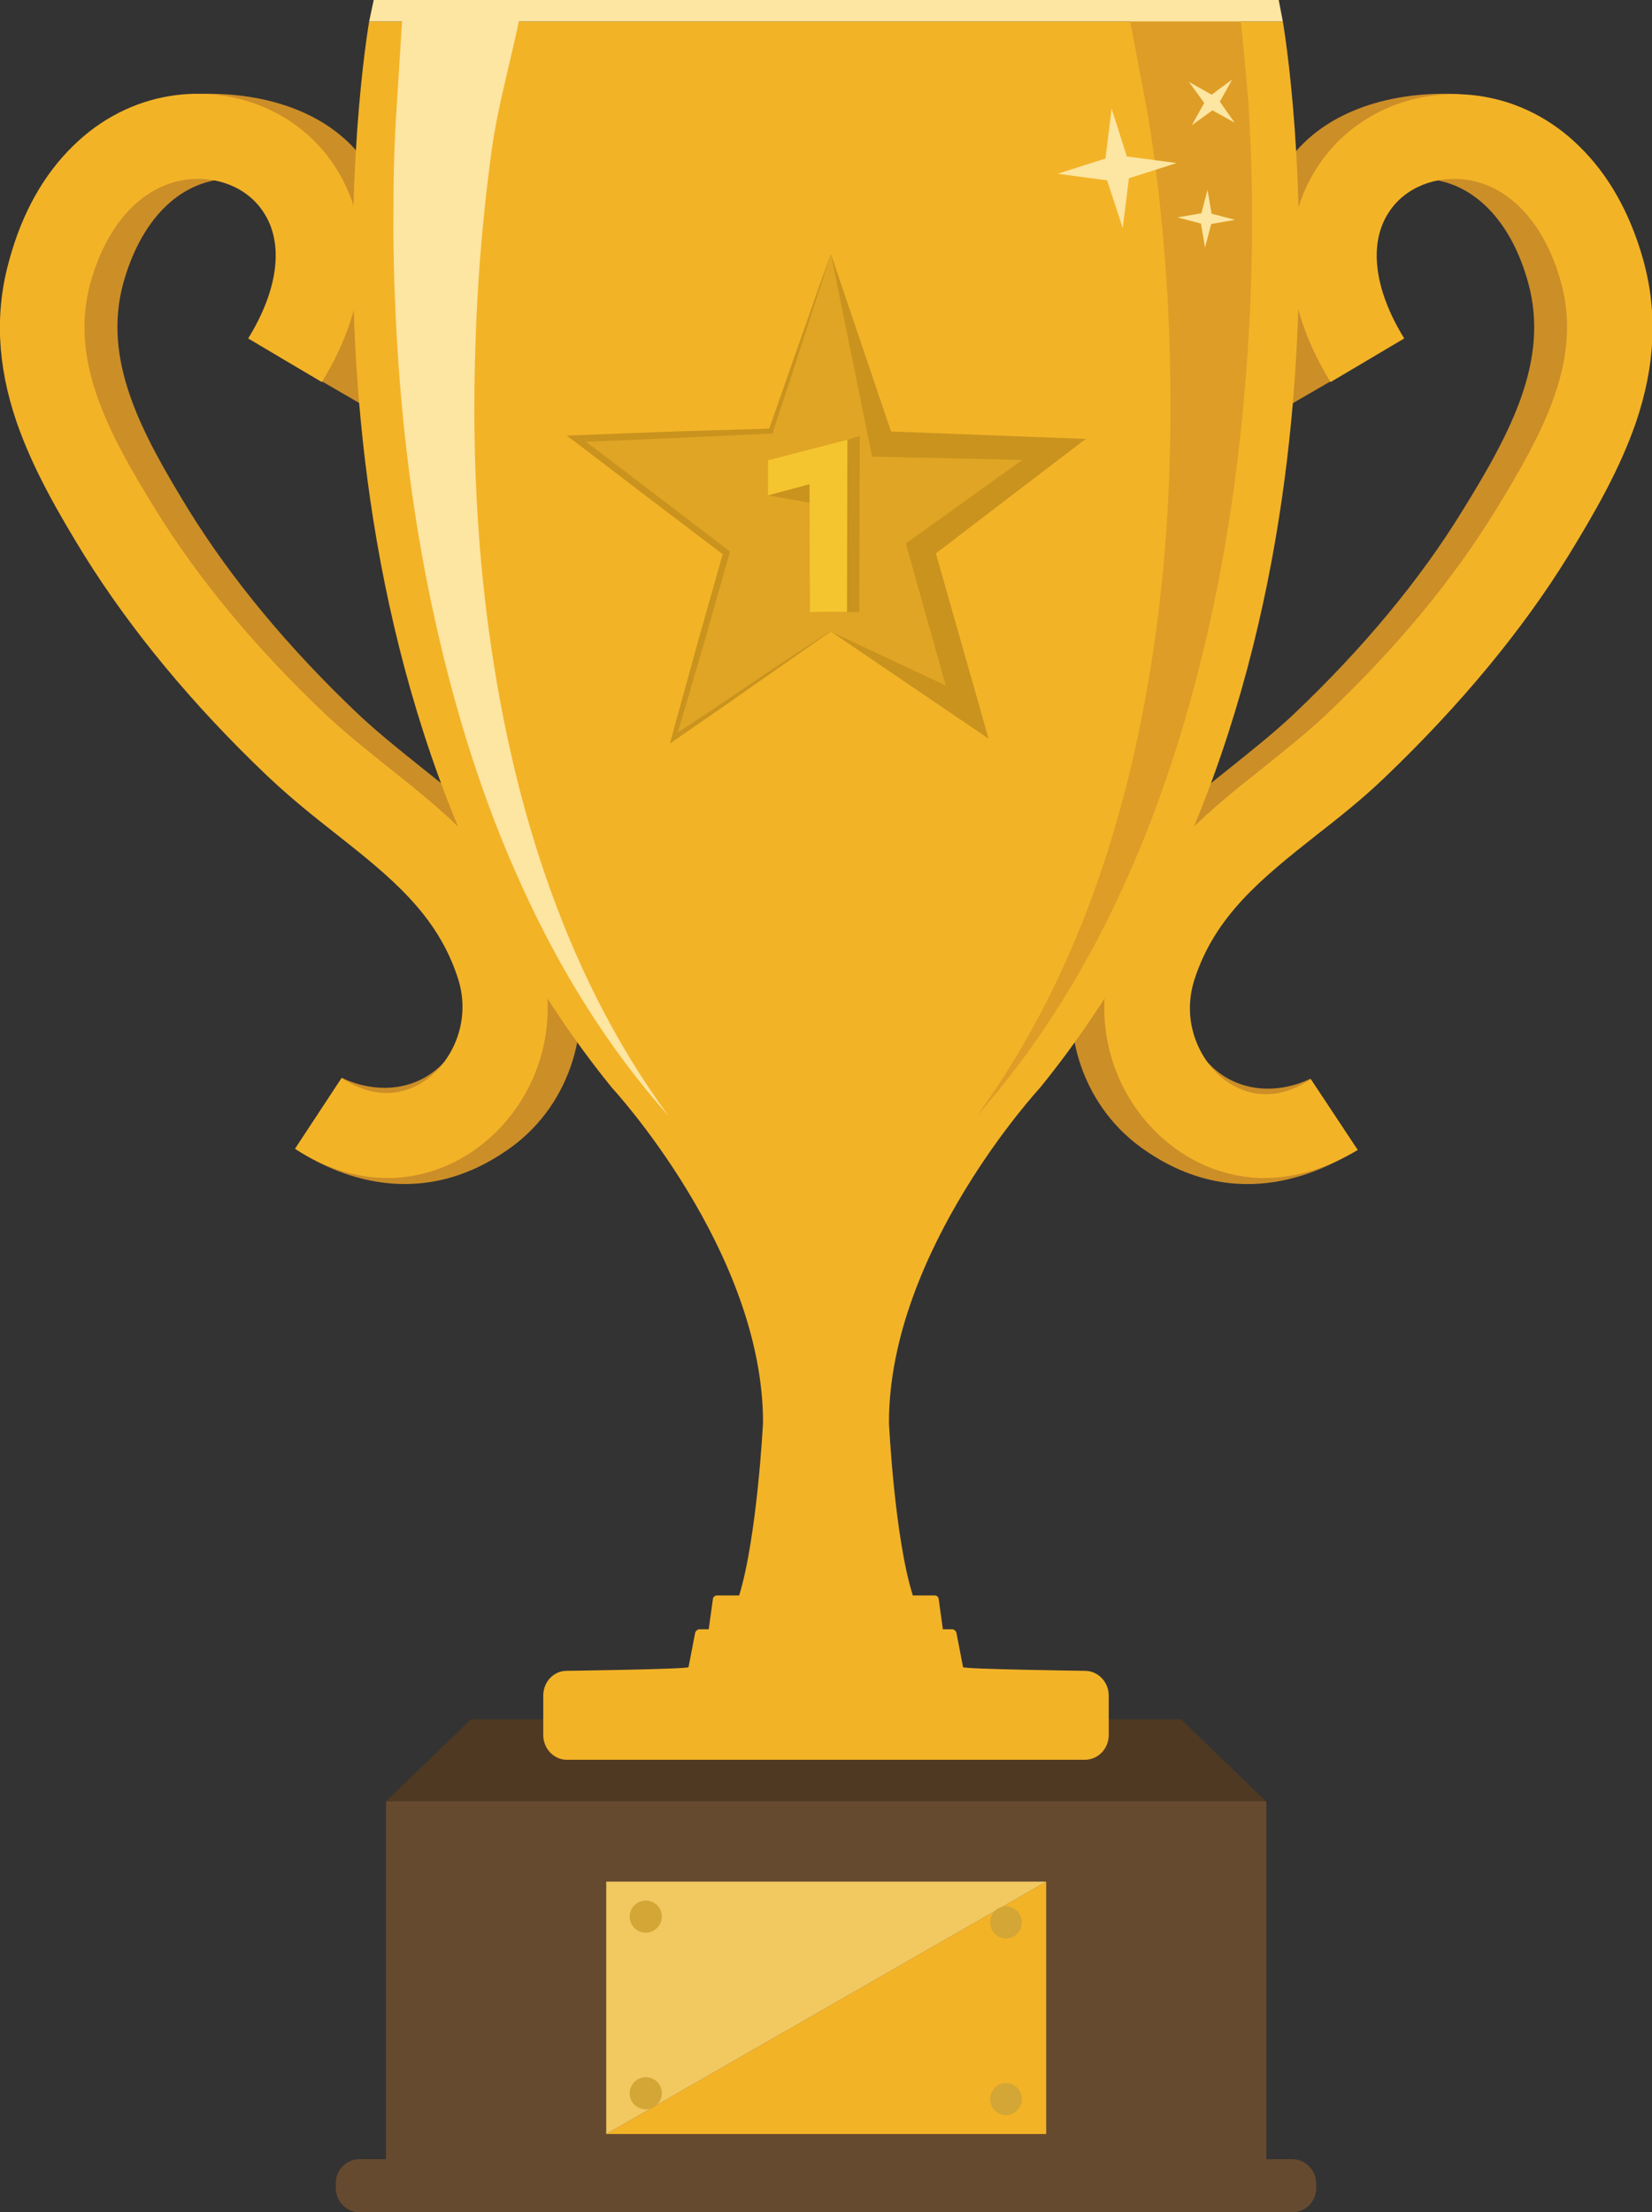 <?xml version="1.0" encoding="utf-8"?>
<!-- Generator: Adobe Illustrator 27.6.1, SVG Export Plug-In . SVG Version: 6.00 Build 0)  -->
<svg version="1.1" id="Ñëîé_1" xmlns="http://www.w3.org/2000/svg" xmlns:xlink="http://www.w3.org/1999/xlink" x="0px" y="0px"
	 viewBox="0 0 401.4 537.3" style="enable-background:new 0 0 401.4 537.3;" xml:space="preserve">
<rect x="0" y="0" width="401.4" height="537.3" fill="#333333" stroke="none"/>
<style type="text/css">
	.st0{fill:#FFFFFF;}
	.st1{fill:#E4E6E4;}
	.st2{fill:#CC8E27;}
	.st3{fill:#F3B327;}
	.st4{fill:#4F3922;}
	.st5{fill:#664A2F;}
	.st6{fill:#F2C860;}
	.st7{fill:#D3A636;}
	.st8{fill:#FDE5A2;}
	.st9{fill:#DE9D26;}
	.st10{fill:#C9931E;}
	.st11{fill:#E0A524;}
	.st12{fill:#F5C52F;}
	.st13{fill:#ADAEB0;}
	.st14{fill:#C4C5C7;}
	.st15{fill:#E0E1E3;}
	.st16{fill:#9E9FA1;}
	.st17{fill:#B2B3B5;}
	.st18{fill:#D5D7D9;}
	.st19{fill:#9C6938;}
	.st20{fill:#B97C43;}
	.st21{fill:#D4955B;}
	.st22{fill:#9E6A39;}
	.st23{fill:#785331;}
	.st24{fill:#95613A;}
	.st25{fill:#7A522E;}
	.st26{fill:#C7854B;}
</style>
<g id="background_1_">
	<rect x="952.4" y="-481.3" class="st0" width="1399.7" height="1000"/>
	<rect x="1011" y="-480.9" class="st1" width="58.3" height="58.8"/>
	<rect x="1127.7" y="-480.9" class="st1" width="58.3" height="58.8"/>
	<rect x="1244.3" y="-480.9" class="st1" width="58.3" height="58.8"/>
	<rect x="1360.9" y="-480.9" class="st1" width="58.3" height="58.8"/>
	<rect x="1477.6" y="-480.9" class="st1" width="58.3" height="58.8"/>
	<rect x="1594.2" y="-480.9" class="st1" width="58.3" height="58.8"/>
	<rect x="1710.9" y="-480.9" class="st1" width="58.3" height="58.8"/>
	<rect x="1827.5" y="-480.9" class="st1" width="58.3" height="58.8"/>
	<rect x="1944.1" y="-480.9" class="st1" width="58.3" height="58.8"/>
	<rect x="2060.8" y="-480.9" class="st1" width="58.3" height="58.8"/>
	<rect x="2177.4" y="-480.9" class="st1" width="58.3" height="58.8"/>
	<rect x="2294.1" y="-480.9" class="st1" width="58.3" height="58.8"/>
	<rect x="1011" y="-363.4" class="st1" width="58.3" height="58.8"/>
	<rect x="1127.7" y="-363.4" class="st1" width="58.3" height="58.8"/>
	<rect x="1244.3" y="-363.4" class="st1" width="58.3" height="58.8"/>
	<rect x="1360.9" y="-363.4" class="st1" width="58.3" height="58.8"/>
	<rect x="1477.6" y="-363.4" class="st1" width="58.3" height="58.8"/>
	<rect x="1594.2" y="-363.4" class="st1" width="58.3" height="58.8"/>
	<rect x="1710.9" y="-363.4" class="st1" width="58.3" height="58.8"/>
	<rect x="1827.5" y="-363.4" class="st1" width="58.3" height="58.8"/>
	<rect x="1944.1" y="-363.4" class="st1" width="58.3" height="58.8"/>
	<rect x="2060.8" y="-363.4" class="st1" width="58.3" height="58.8"/>
	<rect x="2177.4" y="-363.4" class="st1" width="58.3" height="58.8"/>
	<rect x="2294.1" y="-363.4" class="st1" width="58.3" height="58.8"/>
	<rect x="952.7" y="-422.2" class="st1" width="58.3" height="58.8"/>
	<rect x="1069.3" y="-422.2" class="st1" width="58.3" height="58.8"/>
	<rect x="1186" y="-422.2" class="st1" width="58.3" height="58.8"/>
	<rect x="1302.6" y="-422.2" class="st1" width="58.3" height="58.8"/>
	<rect x="1419.3" y="-422.2" class="st1" width="58.3" height="58.8"/>
	<rect x="1535.9" y="-422.2" class="st1" width="58.3" height="58.8"/>
	<rect x="1652.5" y="-422.2" class="st1" width="58.3" height="58.8"/>
	<rect x="1769.2" y="-422.2" class="st1" width="58.3" height="58.8"/>
	<rect x="1885.8" y="-422.2" class="st1" width="58.3" height="58.8"/>
	<rect x="2002.5" y="-422.2" class="st1" width="58.3" height="58.8"/>
	<rect x="2119.1" y="-422.2" class="st1" width="58.3" height="58.8"/>
	<rect x="2235.7" y="-422.2" class="st1" width="58.3" height="58.8"/>
	<rect x="952.7" y="-304.5" class="st1" width="58.3" height="58.8"/>
	<rect x="1069.3" y="-304.5" class="st1" width="58.3" height="58.8"/>
	<rect x="1186" y="-304.5" class="st1" width="58.3" height="58.8"/>
	<rect x="1302.6" y="-304.5" class="st1" width="58.3" height="58.8"/>
	<rect x="1419.3" y="-304.5" class="st1" width="58.3" height="58.8"/>
	<rect x="1535.9" y="-304.5" class="st1" width="58.3" height="58.8"/>
	<rect x="1652.5" y="-304.5" class="st1" width="58.3" height="58.8"/>
	<rect x="1769.2" y="-304.5" class="st1" width="58.3" height="58.8"/>
	<rect x="1885.8" y="-304.5" class="st1" width="58.3" height="58.8"/>
	<rect x="2002.5" y="-304.5" class="st1" width="58.3" height="58.8"/>
	<rect x="2119.1" y="-304.5" class="st1" width="58.3" height="58.8"/>
	<rect x="2235.7" y="-304.5" class="st1" width="58.3" height="58.8"/>
	<rect x="952.7" y="-186.9" class="st1" width="58.3" height="58.8"/>
	<rect x="1069.3" y="-186.9" class="st1" width="58.3" height="58.8"/>
	<rect x="1186" y="-186.9" class="st1" width="58.3" height="58.8"/>
	<rect x="1302.6" y="-186.9" class="st1" width="58.3" height="58.8"/>
	<rect x="1419.3" y="-186.9" class="st1" width="58.3" height="58.8"/>
	<rect x="1535.9" y="-186.9" class="st1" width="58.3" height="58.8"/>
	<rect x="1652.5" y="-186.9" class="st1" width="58.3" height="58.8"/>
	<rect x="1769.2" y="-186.9" class="st1" width="58.3" height="58.8"/>
	<rect x="1885.8" y="-186.9" class="st1" width="58.3" height="58.8"/>
	<rect x="2002.5" y="-186.9" class="st1" width="58.3" height="58.8"/>
	<rect x="2119.1" y="-186.9" class="st1" width="58.3" height="58.8"/>
	<rect x="2235.7" y="-186.9" class="st1" width="58.3" height="58.8"/>
	<rect x="1011" y="-245.8" class="st1" width="58.3" height="58.8"/>
	<rect x="1127.7" y="-245.8" class="st1" width="58.3" height="58.8"/>
	<rect x="1244.3" y="-245.8" class="st1" width="58.3" height="58.8"/>
	<rect x="1360.9" y="-245.8" class="st1" width="58.3" height="58.8"/>
	<rect x="1477.6" y="-245.8" class="st1" width="58.3" height="58.8"/>
	<rect x="1594.2" y="-245.8" class="st1" width="58.3" height="58.8"/>
	<rect x="1710.9" y="-245.8" class="st1" width="58.3" height="58.8"/>
	<rect x="1827.5" y="-245.8" class="st1" width="58.3" height="58.8"/>
	<rect x="1944.1" y="-245.8" class="st1" width="58.3" height="58.8"/>
	<rect x="2060.8" y="-245.8" class="st1" width="58.3" height="58.8"/>
	<rect x="2177.4" y="-245.8" class="st1" width="58.3" height="58.8"/>
	<rect x="2294.1" y="-245.8" class="st1" width="58.3" height="58.8"/>
	<rect x="1011" y="-128.1" class="st1" width="58.3" height="58.9"/>
	<rect x="1127.7" y="-128.1" class="st1" width="58.3" height="58.9"/>
	<rect x="1244.3" y="-128.1" class="st1" width="58.3" height="58.9"/>
	<rect x="1360.9" y="-128.1" class="st1" width="58.3" height="58.9"/>
	<rect x="1477.6" y="-128.1" class="st1" width="58.3" height="58.9"/>
	<rect x="1594.2" y="-128.1" class="st1" width="58.3" height="58.9"/>
	<rect x="1710.9" y="-128.1" class="st1" width="58.3" height="58.9"/>
	<rect x="1827.5" y="-128.1" class="st1" width="58.3" height="58.9"/>
	<rect x="1944.1" y="-128.1" class="st1" width="58.3" height="58.9"/>
	<rect x="2060.8" y="-128.1" class="st1" width="58.3" height="58.9"/>
	<rect x="2177.4" y="-128.1" class="st1" width="58.3" height="58.9"/>
	<rect x="2294.1" y="-128.1" class="st1" width="58.3" height="58.9"/>
	<rect x="1011" y="-10.5" class="st1" width="58.3" height="58.8"/>
	<rect x="1127.7" y="-10.5" class="st1" width="58.3" height="58.8"/>
	<rect x="1244.3" y="-10.5" class="st1" width="58.3" height="58.8"/>
	<rect x="1360.9" y="-10.5" class="st1" width="58.3" height="58.8"/>
	<rect x="1477.6" y="-10.5" class="st1" width="58.3" height="58.8"/>
	<rect x="1594.2" y="-10.5" class="st1" width="58.3" height="58.8"/>
	<rect x="1710.9" y="-10.5" class="st1" width="58.3" height="58.8"/>
	<rect x="1827.5" y="-10.5" class="st1" width="58.3" height="58.8"/>
	<rect x="1944.1" y="-10.5" class="st1" width="58.3" height="58.8"/>
	<rect x="2060.8" y="-10.5" class="st1" width="58.3" height="58.8"/>
	<rect x="2177.4" y="-10.5" class="st1" width="58.3" height="58.8"/>
	<rect x="2294.1" y="-10.5" class="st1" width="58.3" height="58.8"/>
	<rect x="952.7" y="-69.4" class="st1" width="58.3" height="58.8"/>
	<rect x="1069.3" y="-69.4" class="st1" width="58.3" height="58.8"/>
	<rect x="1186" y="-69.4" class="st1" width="58.3" height="58.8"/>
	<rect x="1302.6" y="-69.4" class="st1" width="58.3" height="58.8"/>
	<rect x="1419.3" y="-69.4" class="st1" width="58.3" height="58.8"/>
	<rect x="1535.9" y="-69.4" class="st1" width="58.3" height="58.8"/>
	<rect x="1652.5" y="-69.4" class="st1" width="58.3" height="58.8"/>
	<rect x="1769.2" y="-69.4" class="st1" width="58.3" height="58.8"/>
	<rect x="1885.8" y="-69.4" class="st1" width="58.3" height="58.8"/>
	<rect x="2002.5" y="-69.4" class="st1" width="58.3" height="58.8"/>
	<rect x="2119.1" y="-69.4" class="st1" width="58.3" height="58.8"/>
	<rect x="2235.7" y="-69.4" class="st1" width="58.3" height="58.8"/>
	<rect x="952.7" y="48.3" class="st1" width="58.3" height="58.8"/>
	<rect x="1069.3" y="48.3" class="st1" width="58.3" height="58.8"/>
	<rect x="1186" y="48.3" class="st1" width="58.3" height="58.8"/>
	<rect x="1302.6" y="48.3" class="st1" width="58.3" height="58.8"/>
	<rect x="1419.3" y="48.3" class="st1" width="58.3" height="58.8"/>
	<rect x="1535.9" y="48.3" class="st1" width="58.3" height="58.8"/>
	<rect x="1652.5" y="48.3" class="st1" width="58.3" height="58.8"/>
	<rect x="1769.2" y="48.3" class="st1" width="58.3" height="58.8"/>
	<rect x="1885.8" y="48.3" class="st1" width="58.3" height="58.8"/>
	<rect x="2002.5" y="48.3" class="st1" width="58.3" height="58.8"/>
	<rect x="2119.1" y="48.3" class="st1" width="58.3" height="58.8"/>
	<rect x="2235.7" y="48.3" class="st1" width="58.3" height="58.8"/>
	<rect x="952.7" y="165.9" class="st1" width="58.3" height="58.9"/>
	<rect x="1069.3" y="165.9" class="st1" width="58.3" height="58.9"/>
	<rect x="1186" y="165.9" class="st1" width="58.3" height="58.9"/>
	<rect x="1302.6" y="165.9" class="st1" width="58.3" height="58.9"/>
	<rect x="1419.3" y="165.9" class="st1" width="58.3" height="58.9"/>
	<rect x="1535.9" y="165.9" class="st1" width="58.3" height="58.9"/>
	<rect x="1652.5" y="165.9" class="st1" width="58.3" height="58.9"/>
	<rect x="1769.2" y="165.9" class="st1" width="58.3" height="58.9"/>
	<rect x="1885.8" y="165.9" class="st1" width="58.3" height="58.9"/>
	<rect x="2002.5" y="165.9" class="st1" width="58.3" height="58.9"/>
	<rect x="2119.1" y="165.9" class="st1" width="58.3" height="58.9"/>
	<rect x="2235.7" y="165.9" class="st1" width="58.3" height="58.9"/>
	<rect x="1011" y="107.1" class="st1" width="58.3" height="58.8"/>
	<rect x="1127.7" y="107.1" class="st1" width="58.3" height="58.8"/>
	<rect x="1244.3" y="107.1" class="st1" width="58.3" height="58.8"/>
	<rect x="1360.9" y="107.1" class="st1" width="58.3" height="58.8"/>
	<rect x="1477.6" y="107.1" class="st1" width="58.3" height="58.8"/>
	<rect x="1594.2" y="107.1" class="st1" width="58.3" height="58.8"/>
	<rect x="1710.9" y="107.1" class="st1" width="58.3" height="58.8"/>
	<rect x="1827.5" y="107.1" class="st1" width="58.3" height="58.8"/>
	<rect x="1944.1" y="107.1" class="st1" width="58.3" height="58.8"/>
	<rect x="2060.8" y="107.1" class="st1" width="58.3" height="58.8"/>
	<rect x="2177.4" y="107.1" class="st1" width="58.3" height="58.8"/>
	<rect x="2294.1" y="107.1" class="st1" width="58.3" height="58.8"/>
	<rect x="1011" y="224.8" class="st1" width="58.3" height="58.8"/>
	<rect x="1127.7" y="224.8" class="st1" width="58.3" height="58.8"/>
	<rect x="1244.3" y="224.8" class="st1" width="58.3" height="58.8"/>
	<rect x="1360.9" y="224.8" class="st1" width="58.3" height="58.8"/>
	<rect x="1477.6" y="224.8" class="st1" width="58.3" height="58.8"/>
	<rect x="1594.2" y="224.8" class="st1" width="58.3" height="58.8"/>
	<rect x="1710.9" y="224.8" class="st1" width="58.3" height="58.8"/>
	<rect x="1827.5" y="224.8" class="st1" width="58.3" height="58.8"/>
	<rect x="1944.1" y="224.8" class="st1" width="58.3" height="58.8"/>
	<rect x="2060.8" y="224.8" class="st1" width="58.3" height="58.8"/>
	<rect x="2177.4" y="224.8" class="st1" width="58.3" height="58.8"/>
	<rect x="2294.1" y="224.8" class="st1" width="58.3" height="58.8"/>
	<rect x="1011" y="342.3" class="st1" width="58.3" height="58.8"/>
	<rect x="1127.7" y="342.3" class="st1" width="58.3" height="58.8"/>
	<rect x="1244.3" y="342.3" class="st1" width="58.3" height="58.8"/>
	<rect x="1360.9" y="342.3" class="st1" width="58.3" height="58.8"/>
	<rect x="1477.6" y="342.3" class="st1" width="58.3" height="58.8"/>
	<rect x="1594.2" y="342.3" class="st1" width="58.3" height="58.8"/>
	<rect x="1710.9" y="342.3" class="st1" width="58.3" height="58.8"/>
	<rect x="1827.5" y="342.3" class="st1" width="58.3" height="58.8"/>
	<rect x="1944.1" y="342.3" class="st1" width="58.3" height="58.8"/>
	<rect x="2060.8" y="342.3" class="st1" width="58.3" height="58.8"/>
	<rect x="2177.4" y="342.3" class="st1" width="58.3" height="58.8"/>
	<rect x="2294.1" y="342.3" class="st1" width="58.3" height="58.8"/>
	<rect x="952.7" y="283.5" class="st1" width="58.3" height="58.8"/>
	<rect x="1069.3" y="283.5" class="st1" width="58.3" height="58.8"/>
	<rect x="1186" y="283.5" class="st1" width="58.3" height="58.8"/>
	<rect x="1302.6" y="283.5" class="st1" width="58.3" height="58.8"/>
	<rect x="1419.3" y="283.5" class="st1" width="58.3" height="58.8"/>
	<rect x="1535.9" y="283.5" class="st1" width="58.3" height="58.8"/>
	<rect x="1652.5" y="283.5" class="st1" width="58.3" height="58.8"/>
	<rect x="1769.2" y="283.5" class="st1" width="58.3" height="58.8"/>
	<rect x="1885.8" y="283.5" class="st1" width="58.3" height="58.8"/>
	<rect x="2002.5" y="283.5" class="st1" width="58.3" height="58.8"/>
	<rect x="2119.1" y="283.5" class="st1" width="58.3" height="58.8"/>
	<rect x="2235.7" y="283.5" class="st1" width="58.3" height="58.8"/>
	<rect x="952.7" y="401.2" class="st1" width="58.3" height="58.8"/>
	<rect x="1069.3" y="401.2" class="st1" width="58.3" height="58.8"/>
	<rect x="1186" y="401.2" class="st1" width="58.3" height="58.8"/>
	<rect x="1302.6" y="401.2" class="st1" width="58.3" height="58.8"/>
	<rect x="1419.3" y="401.2" class="st1" width="58.3" height="58.8"/>
	<rect x="1535.9" y="401.2" class="st1" width="58.3" height="58.8"/>
	<rect x="1652.5" y="401.2" class="st1" width="58.3" height="58.8"/>
	<rect x="1769.2" y="401.2" class="st1" width="58.3" height="58.8"/>
	<rect x="1885.8" y="401.2" class="st1" width="58.3" height="58.8"/>
	<rect x="2002.5" y="401.2" class="st1" width="58.3" height="58.8"/>
	<rect x="2119.1" y="401.2" class="st1" width="58.3" height="58.8"/>
	<rect x="2235.7" y="401.2" class="st1" width="58.3" height="58.8"/>
	<rect x="1011" y="459.9" class="st1" width="58.3" height="58.8"/>
	<rect x="1127.7" y="459.9" class="st1" width="58.3" height="58.8"/>
	<rect x="1244.3" y="459.9" class="st1" width="58.3" height="58.8"/>
	<rect x="1360.9" y="459.9" class="st1" width="58.3" height="58.8"/>
	<rect x="1477.6" y="459.9" class="st1" width="58.3" height="58.8"/>
	<rect x="1594.2" y="459.9" class="st1" width="58.3" height="58.8"/>
	<rect x="1710.9" y="459.9" class="st1" width="58.3" height="58.8"/>
	<rect x="1827.5" y="459.9" class="st1" width="58.3" height="58.8"/>
	<rect x="1944.1" y="459.9" class="st1" width="58.3" height="58.8"/>
	<rect x="2060.8" y="459.9" class="st1" width="58.3" height="58.8"/>
	<rect x="2177.4" y="459.9" class="st1" width="58.3" height="58.8"/>
	<rect x="2294.1" y="459.9" class="st1" width="58.3" height="58.8"/>
</g>
<g id="gold_Cup_1_">
	<g id="Cup_6_">
		<g>
			<g>
				<g>
					<path class="st2" d="M277,278.5c-14.4-10.6-20.2-29.7-14.6-47c6.9-21.6,22-33.5,36.6-45.1c5.1-4.1,10.4-8.3,15.2-12.8
						c17.1-16.2,30.9-32.9,41.1-49.5c11.9-19.2,21.2-36.7,16-55.5c-3.9-14.1-12.2-23.2-22.6-24.9c-7.7-1.2-15.3,1.8-19.2,7.8
						c-5,7.5-2.9,23,4.5,34.9L314,98c-11.8-19.1-11.4-43.5-1.6-58c8.5-12.7,24.7-17.7,40.8-17.2c8.9,0.3,15.8,6.1,22.5,12.6
						c7.2,7,12.4,16.3,15.6,27.7c3.5,12.7,2.9,25.6-1.8,39.4c-4,11.6-10.3,22.4-16.5,32.5c-11.2,18.1-26.1,36.2-44.5,53.7
						c-5.5,5.2-11.1,9.7-16.6,14c-13.3,10.5-24.7,19.6-29.7,35.2c-3.3,10.4,6.4,15,11.4,20.3c6.6,7,16.3,7.8,24.8,3.8l11.4,17.2
						C322.7,283.6,300.9,296,277,278.5z"/>
				</g>
				<g>
					<path class="st3" d="M307.3,286.1c-0.4,0-0.9,0-1.3,0c-7.5-0.3-14.8-2.9-21-7.6c-14.3-10.8-20.2-29.7-14.6-47
						c6.9-21.6,22-33.5,36.6-45.1c5.1-4.1,10.4-8.3,15.2-12.8c17.1-16.2,30.9-32.9,41.1-49.5c11.8-19.2,21.2-36.7,16-55.5
						c-3.9-14.1-12.2-23.2-22.6-24.9c-7.7-1.2-15.3,1.8-19.2,7.8c-5,7.5-3.7,18.7,3.7,30.7l-17.9,10.6
						c-11.8-19.1-12.6-38.2-2.9-52.7c8.5-12.7,24-19.2,39.7-16.7c8.8,1.4,17,5.6,23.6,12.1c7.2,7,12.4,16.3,15.6,27.7
						c3.5,12.7,2.9,25.6-1.8,39.4c-4,11.6-10.3,22.4-16.5,32.5c-11.2,18.1-26.2,36.2-44.5,53.7c-5.4,5.2-11.1,9.7-16.6,14
						c-13.3,10.5-24.7,19.6-29.7,35.2c-3.3,10.4,1.5,19.9,7.4,24.3c3.6,2.7,11.1,6.3,20.9-0.2l11.4,17.2
						C322.7,283.6,315,286.1,307.3,286.1z"/>
				</g>
			</g>
			<g>
				<g>
					<path class="st2" d="M124.4,278.5c14.4-10.6,20.1-29.7,14.6-47c-6.9-21.6-22-33.5-36.6-45.1c-5.1-4.1-10.4-8.3-15.2-12.8
						c-17.1-16.2-30.9-32.9-41.2-49.5c-11.8-19.2-21.2-36.7-16-55.5C34,54.4,42.3,45.4,52.7,43.7c7.7-1.2,15.3,1.8,19.3,7.8
						c5,7.5,2.9,23-4.5,34.9L87.5,98c11.8-19.1,11.4-43.5,1.7-58c-8.5-12.7-24.7-17.7-40.8-17.2c-8.9,0.3-15.8,6.1-22.5,12.6
						c-7.2,7-12.4,16.3-15.6,27.7C6.7,75.7,7.3,88.6,12,102.4c4,11.6,10.3,22.4,16.5,32.5C39.7,153,54.7,171.1,73,188.5
						c5.5,5.2,11.1,9.7,16.6,14c13.3,10.5,24.7,19.6,29.7,35.2c3.3,10.4-6.4,15-11.4,20.3c-6.6,7-16.3,7.8-24.8,3.8L71.7,279
						C78.7,283.6,100.5,296,124.4,278.5z"/>
				</g>
				<g>
					<path class="st3" d="M94.1,286.1c0.4,0,0.9,0,1.3,0c7.5-0.3,14.8-2.9,21-7.6c14.3-10.8,20.2-29.7,14.6-47
						c-6.9-21.6-22-33.5-36.6-45.1c-5.1-4.1-10.4-8.3-15.2-12.8c-17.1-16.2-30.9-32.9-41.2-49.5c-11.9-19.2-21.2-36.7-16-55.5
						C26,54.4,34.3,45.4,44.8,43.7c7.7-1.2,15.3,1.8,19.2,7.8c5,7.5,3.7,18.7-3.7,30.7l17.9,10.6C90,73.6,90.8,54.5,81.1,40
						c-8.5-12.7-24-19.2-39.7-16.7c-8.8,1.4-17,5.6-23.6,12.1C10.6,42.4,5.4,51.7,2.3,63C-1.3,75.7-0.7,88.6,4,102.4
						c4,11.6,10.3,22.4,16.5,32.5C31.8,153,46.7,171.1,65,188.5c5.5,5.2,11.1,9.7,16.6,14c13.3,10.5,24.7,19.6,29.7,35.2
						c3.3,10.4-1.5,19.9-7.4,24.3c-3.6,2.7-11.1,6.3-20.9-0.2L71.7,279C78.7,283.6,86.4,286.1,94.1,286.1z"/>
				</g>
			</g>
			<polygon class="st4" points="287,417.6 200.7,417.6 114.4,417.6 93.8,437.5 200.7,446.5 307.6,437.5 			"/>
			<path class="st5" d="M314,524.4h-6.3v-86.9H93.8v86.9h-6.4c-3.2,0-5.8,2.6-5.8,5.7v1.4c0,3.2,2.6,5.8,5.8,5.8H314
				c3.2,0,5.8-2.6,5.8-5.8v-1.4C319.7,527,317.1,524.4,314,524.4z"/>
			<g id="XMLID_4_">
				<g>
					<polygon class="st3" points="254.2,457 254.2,518.3 147.3,518.3 					"/>
					<polygon class="st6" points="254.2,457 147.3,518.3 147.3,457 					"/>
				</g>
			</g>
			<g>
				<path class="st7" d="M160.8,465.5c0,2.1-1.7,3.9-3.9,3.9c-2.1,0-3.9-1.7-3.9-3.9c0-2.1,1.7-3.9,3.9-3.9
					C159.1,461.6,160.8,463.3,160.8,465.5z"/>
				<path class="st7" d="M160.8,508.4c0,2.1-1.7,3.9-3.9,3.9c-2.1,0-3.9-1.7-3.9-3.9c0-2.1,1.7-3.9,3.9-3.9
					C159.1,504.5,160.8,506.2,160.8,508.4z"/>
				<path class="st7" d="M248.3,466.9c0,2.1-1.7,3.9-3.9,3.9c-2.1,0-3.8-1.7-3.8-3.9c0-2.1,1.7-3.9,3.8-3.9
					C246.6,463,248.3,464.8,248.3,466.9z"/>
				<path class="st7" d="M248.3,509.8c0,2.1-1.7,3.9-3.9,3.9c-2.1,0-3.8-1.7-3.8-3.9c0-2.1,1.7-3.9,3.8-3.9
					C246.6,506,248.3,507.7,248.3,509.8z"/>
			</g>
			<path class="st3" d="M311.7,5.2h-222c-2.4,14.2-22.7,158.3,59,259c0,0,36.7,39.6,36.7,81.3c0,0-1.4,27.6-5.8,42h-5.4
				c-0.5,0-1,0.4-1,1l-1,7.2H170c-0.5,0-1,0.4-1.1,0.9l-1.6,8.3c-0.1,0.5-29.6,0.9-29.6,0.9c-3.2,0-5.7,2.7-5.7,6v9.6
				c0,3.3,2.6,6,5.7,6h125.9c3.2,0,5.8-2.7,5.8-6v-9.6c0-3.3-2.6-6-5.8-6c0,0-29.5-0.4-29.6-0.9l-1.6-8.3c-0.1-0.5-0.6-0.9-1.1-0.9
				h-2.2l-1-7.2c0-0.5-0.4-1-0.9-1h-5.4c-4.5-14.3-5.8-42-5.8-42c0-41.7,36.7-81.3,36.7-81.3C334.4,163.5,314.1,19.4,311.7,5.2z"/>
			<path class="st8" d="M126.5,3.1c-2.2,11.1-5.5,22.3-7,33.2c-0.7,5.3-1.4,10.6-1.9,16c-1.1,10.7-1.8,21.5-2.1,32.3
				c-0.7,21.6,0.1,43.3,2.8,64.8c2.7,21.5,7.2,42.9,14.3,63.5c7.1,20.6,16.8,40.4,29.9,58.2c-14.7-16.5-26.5-35.6-35.7-55.9
				c-9.3-20.3-16-41.8-20.9-63.7C101,129.7,98,107.4,96.6,85c-0.7-11.2-1.1-22.5-1-33.7c0-8.5,0.2-17,0.8-25.5
				c0.2-2.9,1.2-20.1,1.5-23.2L126.5,3.1z"/>
			<path class="st9" d="M274.1,2.6c0.5,2.4,4.4,23.2,4.9,25.8c0.4,2.6,0.8,5.3,1.2,7.9c0.7,5.3,1.4,10.6,1.9,16
				c1.1,10.7,1.8,21.5,2.1,32.3c0.6,21.6-0.1,43.3-2.8,64.8c-2.7,21.5-7.2,42.9-14.3,63.5c-7.1,20.6-16.8,40.4-29.8,58.2
				c14.6-16.5,26.5-35.6,35.7-55.9c9.3-20.3,16-41.8,20.9-63.7c4.9-21.9,7.8-44.2,9.3-66.6c0.7-11.2,1.1-22.5,1-33.7
				c0-5.6-0.1-11.3-0.4-17c-0.1-2.8-0.3-5.7-0.4-8.5c-0.2-2.9-1.8-20.1-2.2-23.2H274.1z"/>
			<polygon class="st8" points="272.8,55.4 269,43.8 257,42.2 268.6,38.5 270.1,26.4 273.8,38 285.9,39.6 274.3,43.3 			"/>
			<polygon class="st8" points="300,29.8 294.6,26.8 289.6,30.4 292.6,25 288.9,19.9 294.4,23 299.4,19.3 296.4,24.7 			"/>
			<polygon class="st8" points="292.8,60.1 291.8,54.3 286.1,52.8 291.9,51.8 293.4,46.1 294.4,51.9 300.1,53.4 294.3,54.4 			"/>
		</g>
		<polygon class="st8" points="89.7,5.2 311.7,5.2 310.7,0 90.8,0 		"/>
	</g>
	<g>
		<polygon class="st10" points="201.9,61.7 187.3,104.8 140.1,106.6 176.4,134.4 163.7,179.4 201.9,153.4 240.2,179.4 227.4,134.4 
			263.8,106.6 216.5,104.8 		"/>
		<polygon class="st11" points="201.9,61.7 187.3,104.8 140.1,106.6 176.4,134.4 163.7,179.4 201.9,153.4 229.8,166.5 220.1,132 
			248.4,111.7 211.9,110.9 		"/>
		<path class="st10" d="M164.7,177.9l6.1-20.8l6.4-22.5l0.2-0.6l-0.5-0.4l-18.2-13.9l-16.3-12.4l21.3-0.9l23.6-1.1l0.4,0l0.1-0.4
			c2.4-7.2,4.8-14.4,7.1-21.6c2.3-7.2,4.7-14.4,7-21.7c-2.6,7.1-5.1,14.3-7.6,21.4c-2.5,7-4.9,14.1-7.4,21.1l-23.2,0.7l-23.6,0.9
			l-2.4,0.1l1.9,1.4l18.2,13.9l17.8,13.5l-6.2,21.9l-6.2,22.5l-0.4,1.6l1.4-1c6.3-4.4,12.7-8.7,19-13.2c6.3-4.4,12.6-8.8,18.9-13.3
			c-6.5,4.2-12.9,8.4-19.3,12.7C176.6,170,170.7,174,164.7,177.9z"/>
		<path class="st10" d="M208.8,148.6h-9l-3.1-26.5l-10.1-1.8l3-8.5l19.3-5.9L208.8,148.6z"/>
		<path class="st12" d="M205.8,148.6h-9l-0.1-31l-10.1,2.7l0-8.5l19.3-5L205.8,148.6z"/>
	</g>
</g>
<g id="silver_Cup">
	<g id="Cup_3_">
		<g>
			<g>
				<g>
					<path class="st13" d="M1728.5,42.6c-14.4-10.6-20.2-29.7-14.6-47c6.9-21.6,22-33.5,36.6-45.1c5.1-4.1,10.4-8.3,15.2-12.8
						c17.1-16.2,30.9-32.9,41.1-49.5c11.9-19.2,21.2-36.7,16-55.5c-3.9-14.1-12.2-23.2-22.6-24.9c-7.7-1.2-15.3,1.8-19.2,7.8
						c-5,7.5-2.9,23,4.5,34.9l-19.9,11.6c-11.8-19.1-11.4-43.5-1.6-58c8.5-12.7,24.7-17.7,40.8-17.2c8.9,0.3,15.8,6.1,22.5,12.6
						c7.2,7,12.4,16.3,15.6,27.7c3.5,12.7,2.9,25.6-1.8,39.4c-4,11.6-10.3,22.4-16.5,32.5c-11.2,18.1-26.1,36.2-44.5,53.7
						c-5.5,5.2-11.1,9.7-16.6,14c-13.3,10.5-24.7,19.6-29.7,35.2c-3.3,10.4,6.4,15,11.4,20.3c6.6,7,16.3,7.8,24.8,3.8l11.4,17.2
						C1774.2,47.7,1752.4,60.1,1728.5,42.6z"/>
				</g>
				<g>
					<path class="st14" d="M1758.8,50.2c-0.4,0-0.9,0-1.3,0c-7.5-0.3-14.8-2.9-21-7.6c-14.3-10.8-20.2-29.7-14.6-47
						c6.9-21.6,22-33.5,36.6-45.1c5.1-4.1,10.4-8.3,15.2-12.8c17.1-16.2,30.9-32.9,41.1-49.5c11.8-19.2,21.2-36.7,16-55.5
						c-3.9-14.1-12.2-23.2-22.6-24.9c-7.7-1.2-15.3,1.8-19.2,7.8c-5,7.5-3.7,18.7,3.7,30.7l-17.9,10.6
						c-11.8-19.1-12.6-38.2-2.9-52.7c8.5-12.7,24-19.2,39.7-16.7c8.8,1.4,17,5.6,23.6,12.1c7.2,7,12.4,16.3,15.6,27.7
						c3.5,12.7,2.9,25.6-1.8,39.4c-4,11.6-10.3,22.4-16.5,32.5c-11.2,18.1-26.2,36.2-44.5,53.7c-5.4,5.2-11.1,9.7-16.6,14
						c-13.3,10.5-24.7,19.6-29.7,35.2c-3.3,10.4,1.5,19.9,7.4,24.3c3.6,2.7,11.1,6.3,20.9-0.2l11.4,17.2
						C1774.2,47.7,1766.5,50.2,1758.8,50.2z"/>
				</g>
			</g>
			<g>
				<g>
					<path class="st13" d="M1575.9,42.6c14.4-10.6,20.2-29.7,14.6-47c-6.9-21.6-22-33.5-36.6-45.1c-5.1-4.1-10.4-8.3-15.2-12.8
						c-17.1-16.2-30.9-32.9-41.2-49.5c-11.8-19.2-21.2-36.7-16-55.5c3.9-14.1,12.2-23.2,22.6-24.9c7.7-1.2,15.3,1.8,19.3,7.8
						c5,7.5,2.9,23-4.5,34.9l19.9,11.6c11.8-19.1,11.4-43.5,1.7-58c-8.5-12.7-24.7-17.7-40.8-17.2c-8.9,0.3-15.8,6.1-22.5,12.6
						c-7.2,7-12.4,16.3-15.6,27.7c-3.5,12.7-2.9,25.6,1.8,39.4c4,11.6,10.3,22.4,16.5,32.5c11.2,18.1,26.2,36.2,44.5,53.7
						c5.5,5.2,11.1,9.7,16.6,14c13.3,10.5,24.7,19.6,29.7,35.2c3.3,10.4-6.4,15-11.4,20.3c-6.6,7-16.3,7.8-24.8,3.8l-11.4,17.2
						C1530.2,47.7,1552,60.1,1575.9,42.6z"/>
				</g>
				<g>
					<path class="st14" d="M1545.6,50.2c0.4,0,0.9,0,1.3,0c7.5-0.3,14.8-2.9,21-7.6c14.3-10.8,20.2-29.7,14.6-47
						c-6.9-21.6-22-33.5-36.6-45.1c-5.1-4.1-10.4-8.3-15.2-12.8c-17.1-16.2-30.9-32.9-41.2-49.5c-11.9-19.2-21.2-36.7-16-55.5
						c3.9-14.1,12.2-23.2,22.6-24.9c7.7-1.2,15.3,1.8,19.2,7.8c5,7.5,3.7,18.7-3.7,30.7l17.9,10.6c11.8-19.1,12.6-38.2,2.9-52.7
						c-8.5-12.7-24-19.2-39.7-16.7c-8.8,1.4-17,5.6-23.6,12.1c-7.2,7-12.4,16.3-15.6,27.7c-3.5,12.7-2.9,25.6,1.8,39.4
						c4,11.6,10.3,22.4,16.5,32.5c11.2,18.1,26.2,36.2,44.5,53.7c5.5,5.2,11.1,9.7,16.6,14c13.3,10.5,24.7,19.6,29.7,35.2
						c3.3,10.4-1.5,19.9-7.4,24.3c-3.6,2.7-11.1,6.3-20.9-0.2l-11.4,17.2C1530.2,47.7,1537.9,50.2,1545.6,50.2z"/>
				</g>
			</g>
			<polygon class="st4" points="1738.5,181.7 1652.2,181.7 1565.9,181.7 1545.3,201.6 1652.2,210.6 1759.1,201.6 			"/>
			<path class="st5" d="M1765.5,288.5h-6.3v-86.9h-213.8v86.9h-6.4c-3.2,0-5.7,2.6-5.7,5.7v1.4c0,3.2,2.6,5.8,5.7,5.8h226.5
				c3.2,0,5.8-2.6,5.8-5.8v-1.4C1771.2,291.1,1768.6,288.5,1765.5,288.5z"/>
			<g id="XMLID_3_">
				<g>
					<polygon class="st3" points="1705.7,221.1 1705.7,282.4 1598.8,282.4 					"/>
					<polygon class="st6" points="1705.7,221.1 1598.8,282.4 1598.8,221.1 					"/>
				</g>
			</g>
			<g>
				<path class="st7" d="M1612.3,229.6c0,2.1-1.7,3.9-3.9,3.9c-2.1,0-3.9-1.7-3.9-3.9s1.7-3.9,3.9-3.9
					C1610.6,225.7,1612.3,227.4,1612.3,229.6z"/>
				<path class="st7" d="M1612.3,272.5c0,2.1-1.7,3.9-3.9,3.9c-2.1,0-3.9-1.7-3.9-3.9c0-2.1,1.7-3.9,3.9-3.9
					C1610.6,268.6,1612.3,270.3,1612.3,272.5z"/>
				<path class="st7" d="M1699.8,231c0,2.1-1.7,3.9-3.9,3.9c-2.1,0-3.8-1.7-3.8-3.9c0-2.1,1.7-3.9,3.8-3.9
					C1698.1,227.2,1699.8,228.9,1699.8,231z"/>
				<path class="st7" d="M1699.8,273.9c0,2.1-1.7,3.9-3.9,3.9c-2.1,0-3.8-1.7-3.8-3.9c0-2.1,1.7-3.9,3.8-3.9
					C1698.1,270.1,1699.8,271.8,1699.8,273.9z"/>
			</g>
			<path class="st14" d="M1763.2-230.7h-222c-2.4,14.2-22.7,158.3,59,259c0,0,36.7,39.5,36.7,81.3c0,0-1.4,27.6-5.8,42h-5.4
				c-0.5,0-1,0.4-1,1l-1,7.2h-2.2c-0.5,0-1,0.4-1.1,0.9l-1.6,8.3c-0.1,0.5-29.6,0.9-29.6,0.9c-3.2,0-5.7,2.7-5.7,6v9.6
				c0,3.3,2.6,6,5.7,6h125.9c3.2,0,5.7-2.7,5.7-6v-9.6c0-3.3-2.6-6-5.7-6c0,0-29.5-0.4-29.6-0.9l-1.6-8.3c-0.1-0.5-0.6-0.9-1.1-0.9
				h-2.2l-1-7.2c0-0.5-0.4-1-0.9-1h-5.4c-4.5-14.3-5.8-42-5.8-42c0-41.7,36.7-81.3,36.7-81.3C1785.9-72.4,1765.6-216.5,1763.2-230.7
				z"/>
			<path class="st15" d="M1578-232.8c-2.2,11.1-5.5,22.3-7,33.2c-0.7,5.3-1.4,10.6-1.9,16c-1.1,10.7-1.8,21.5-2.1,32.3
				c-0.7,21.6,0.1,43.3,2.8,64.8c2.7,21.5,7.2,42.9,14.3,63.5c7.1,20.6,16.8,40.4,29.9,58.2c-14.7-16.5-26.5-35.6-35.7-55.9
				c-9.3-20.3-16-41.8-20.9-63.7c-4.9-21.9-7.8-44.2-9.3-66.6c-0.7-11.2-1.1-22.5-1-33.7c0-8.5,0.2-17,0.8-25.5
				c0.2-2.9,1.2-20.1,1.5-23.2L1578-232.8z"/>
			<path class="st13" d="M1725.6-233.3c0.5,2.4,4.4,23.2,4.9,25.8c0.4,2.6,0.8,5.3,1.2,7.9c0.7,5.3,1.4,10.6,1.9,16
				c1.1,10.7,1.8,21.5,2.1,32.3c0.7,21.6-0.1,43.3-2.8,64.8c-2.7,21.5-7.2,42.9-14.3,63.5c-7.1,20.6-16.8,40.4-29.8,58.2
				c14.6-16.5,26.5-35.6,35.7-55.9c9.3-20.3,16-41.8,20.9-63.7c4.8-21.9,7.8-44.2,9.3-66.6c0.7-11.2,1.1-22.5,1-33.7
				c0-5.6-0.1-11.3-0.4-17c-0.1-2.8-0.3-5.7-0.4-8.5c-0.2-2.9-1.8-20.1-2.2-23.2H1725.6z"/>
			<polygon class="st15" points="1724.2,-180.5 1720.5,-192.1 1708.5,-193.7 1720.1,-197.4 1721.6,-209.5 1725.3,-197.9 
				1737.4,-196.3 1725.8,-192.6 			"/>
			<polygon class="st15" points="1751.5,-206.1 1746.1,-209.1 1741,-205.5 1744,-210.9 1740.4,-215.9 1745.8,-212.9 1750.9,-216.6 
				1747.9,-211.2 			"/>
			<polygon class="st15" points="1744.3,-175.8 1743.3,-181.6 1737.6,-183.1 1743.4,-184.1 1744.9,-189.8 1745.9,-184 
				1751.6,-182.5 1745.8,-181.5 			"/>
		</g>
		<polygon class="st15" points="1541.2,-230.7 1763.2,-230.7 1762.2,-235.9 1542.2,-235.9 		"/>
	</g>
	<polygon class="st16" points="1653.4,-174.2 1638.8,-131.1 1591.5,-129.3 1627.9,-101.5 1615.2,-56.5 1653.4,-82.5 1691.6,-56.5 
		1678.9,-101.5 1715.3,-129.3 1668,-131.1 	"/>
	<polygon class="st17" points="1653.4,-174.2 1638.8,-131.1 1591.5,-129.3 1627.9,-101.5 1615.2,-56.5 1653.4,-82.5 1681.3,-69.4 
		1671.6,-103.9 1699.9,-124.2 1663.4,-125 	"/>
	<path class="st16" d="M1616.2-58l6.1-20.8l6.4-22.5l0.2-0.6l-0.5-0.4l-18.2-13.9l-16.3-12.4l21.3-0.9l23.6-1.1l0.4,0l0.1-0.4
		c2.4-7.2,4.8-14.4,7.1-21.6c2.3-7.2,4.7-14.4,7-21.7c-2.6,7.1-5.1,14.3-7.6,21.4c-2.5,7-4.9,14.1-7.4,21.1l-23.2,0.7l-23.6,0.9
		l-2.4,0.1l1.9,1.4l18.2,13.9l17.8,13.5l-6.2,21.9l-6.2,22.5l-0.4,1.6l1.4-0.9c6.3-4.4,12.7-8.7,19-13.2c6.3-4.4,12.6-8.8,18.9-13.3
		c-6.5,4.2-12.9,8.4-19.3,12.7C1628.1-65.9,1622.2-61.9,1616.2-58z"/>
	<g>
		<path class="st16" d="M1643.1-97h20.3l0,7h-25.8l0-16.1c0-1.1,0.3-2.1,0.9-2.8c0.6-0.8,1.4-1.2,2.2-1.2h15.6
			c0.4,0,0.8-0.2,1.1-0.6c0.3-0.4,0.5-0.9,0.5-1.4v-2c0-0.5-0.1-1-0.4-1.4c-0.3-0.4-0.7-0.6-1.1-0.6h-18.8l0-7h22.7
			c0.9,0,1.6,0.4,2.2,1.2c0.6,0.8,0.9,1.7,0.9,2.8l0,12.1c0,1.1-0.3,2.1-0.9,2.8c-0.6,0.8-1.4,1.2-2.2,1.2h-15.6
			c-0.4,0-0.8,0.2-1.1,0.6c-0.3,0.4-0.5,0.9-0.5,1.4L1643.1-97z"/>
		<path class="st18" d="M1640.2-97h20.3l0,7h-25.8l0-16.1c0-1.1,0.3-2.1,0.9-2.8c0.6-0.8,1.4-1.2,2.2-1.2h15.6
			c0.4,0,0.8-0.2,1.1-0.6c0.3-0.4,0.5-0.9,0.5-1.4v-2c0-0.5-0.1-1-0.4-1.4c-0.3-0.4-0.7-0.6-1.1-0.6h-18.8l0-7h22.7
			c0.9,0,1.6,0.4,2.2,1.2c0.6,0.8,0.9,1.7,0.9,2.8l0,12.1c0,1.1-0.3,2.1-0.9,2.8c-0.6,0.8-1.4,1.2-2.2,1.2h-15.6
			c-0.4,0-0.8,0.2-1.1,0.6c-0.3,0.4-0.5,0.9-0.5,1.4L1640.2-97z"/>
	</g>
</g>
<g id="bronze_Cup">
	<g id="Cup_2_">
		<g>
			<g>
				<g>
					<path class="st19" d="M2157.1,42.6c-14.4-10.6-20.2-29.7-14.6-47c6.9-21.6,22-33.5,36.6-45.1c5.1-4.1,10.4-8.3,15.2-12.8
						c17.1-16.2,30.9-32.9,41.1-49.5c11.9-19.2,21.2-36.7,16-55.5c-3.9-14.1-12.2-23.2-22.6-24.9c-7.7-1.2-15.3,1.8-19.2,7.8
						c-5,7.5-2.9,23,4.5,34.9l-19.9,11.6c-11.8-19.1-11.4-43.5-1.6-58c8.5-12.7,24.7-17.7,40.8-17.2c8.9,0.3,15.8,6.1,22.5,12.6
						c7.2,7,12.4,16.3,15.6,27.7c3.5,12.7,2.9,25.6-1.8,39.4c-4,11.6-10.3,22.4-16.5,32.5c-11.2,18.1-26.1,36.2-44.5,53.7
						c-5.5,5.2-11.1,9.7-16.6,14c-13.3,10.5-24.7,19.6-29.7,35.2c-3.3,10.4,6.4,15,11.4,20.3c6.6,7,16.3,7.8,24.8,3.8l11.4,17.2
						C2202.8,47.7,2180.9,60.1,2157.1,42.6z"/>
				</g>
				<g>
					<path class="st20" d="M2187.4,50.2c-0.4,0-0.9,0-1.3,0c-7.5-0.3-14.8-2.9-21-7.6c-14.3-10.8-20.2-29.7-14.6-47
						c6.9-21.6,22-33.5,36.6-45.1c5.1-4.1,10.4-8.3,15.2-12.8c17.1-16.2,30.9-32.9,41.1-49.5c11.8-19.2,21.2-36.7,16-55.5
						c-3.9-14.1-12.2-23.2-22.6-24.9c-7.7-1.2-15.3,1.8-19.2,7.8c-5,7.5-3.7,18.7,3.7,30.7l-17.9,10.6
						c-11.8-19.1-12.6-38.2-2.9-52.7c8.5-12.7,24-19.2,39.7-16.7c8.8,1.4,17,5.6,23.6,12.1c7.2,7,12.4,16.3,15.6,27.7
						c3.5,12.7,2.9,25.6-1.8,39.4c-4,11.6-10.3,22.4-16.5,32.5c-11.2,18.1-26.2,36.2-44.5,53.7c-5.4,5.2-11.1,9.7-16.6,14
						c-13.3,10.5-24.7,19.6-29.7,35.2c-3.3,10.4,1.5,19.9,7.4,24.3c3.6,2.7,11.1,6.3,20.9-0.2l11.4,17.2
						C2202.8,47.7,2195,50.2,2187.4,50.2z"/>
				</g>
			</g>
			<g>
				<g>
					<path class="st19" d="M2004.5,42.6c14.4-10.6,20.2-29.7,14.6-47c-6.9-21.6-22-33.5-36.6-45.1c-5.1-4.1-10.4-8.3-15.2-12.8
						c-17.1-16.2-30.9-32.9-41.2-49.5c-11.8-19.2-21.2-36.7-16-55.5c3.9-14.1,12.2-23.2,22.6-24.9c7.7-1.2,15.2,1.8,19.2,7.8
						c5,7.5,2.9,23-4.5,34.9l19.9,11.6c11.8-19.1,11.4-43.5,1.7-58c-8.5-12.7-24.7-17.7-40.8-17.2c-8.9,0.3-15.8,6.1-22.5,12.6
						c-7.2,7-12.4,16.3-15.6,27.7c-3.5,12.7-2.9,25.6,1.8,39.4c4,11.6,10.3,22.4,16.5,32.5c11.2,18.1,26.2,36.2,44.5,53.7
						c5.5,5.2,11.1,9.7,16.6,14c13.3,10.5,24.7,19.6,29.7,35.2c3.3,10.4-6.4,15-11.4,20.3c-6.6,7-16.3,7.8-24.8,3.8l-11.4,17.2
						C1958.8,47.7,1980.6,60.1,2004.5,42.6z"/>
				</g>
				<g>
					<path class="st20" d="M1974.2,50.2c0.4,0,0.9,0,1.3,0c7.5-0.3,14.8-2.9,21-7.6c14.3-10.8,20.2-29.7,14.6-47
						c-6.9-21.6-22-33.5-36.6-45.1c-5.1-4.1-10.4-8.3-15.2-12.8c-17.1-16.2-30.9-32.9-41.2-49.5c-11.9-19.2-21.2-36.7-16-55.5
						c3.9-14.1,12.2-23.2,22.6-24.9c7.7-1.2,15.2,1.8,19.2,7.8c5,7.5,3.7,18.7-3.7,30.7l17.9,10.6c11.8-19.1,12.7-38.2,2.9-52.7
						c-8.5-12.7-24-19.2-39.7-16.7c-8.8,1.4-17,5.6-23.6,12.1c-7.2,7-12.4,16.3-15.6,27.7c-3.5,12.7-2.9,25.6,1.8,39.4
						c4,11.6,10.3,22.4,16.5,32.5c11.2,18.1,26.2,36.2,44.5,53.7c5.5,5.2,11.1,9.7,16.6,14c13.3,10.5,24.7,19.6,29.7,35.2
						c3.3,10.4-1.5,19.9-7.4,24.3c-3.6,2.7-11.1,6.3-20.9-0.2l-11.4,17.2C1958.8,47.7,1966.5,50.2,1974.2,50.2z"/>
				</g>
			</g>
			<polygon class="st4" points="2167.1,181.7 2080.8,181.7 1994.5,181.7 1973.9,201.6 2080.8,210.6 2187.7,201.6 			"/>
			<path class="st5" d="M2194,288.5h-6.3v-86.9h-213.8v86.9h-6.4c-3.2,0-5.8,2.6-5.8,5.7v1.4c0,3.2,2.6,5.8,5.8,5.8H2194
				c3.2,0,5.8-2.6,5.8-5.8v-1.4C2199.8,291.1,2197.2,288.5,2194,288.5z"/>
			<g id="XMLID_1_">
				<g>
					<polygon class="st3" points="2134.2,221.1 2134.2,282.4 2027.3,282.4 					"/>
					<polygon class="st6" points="2134.2,221.1 2027.3,282.4 2027.3,221.1 					"/>
				</g>
			</g>
			<g>
				<path class="st7" d="M2040.9,229.6c0,2.1-1.7,3.9-3.9,3.9c-2.1,0-3.9-1.7-3.9-3.9s1.7-3.9,3.9-3.9
					C2039.1,225.7,2040.9,227.4,2040.9,229.6z"/>
				<path class="st7" d="M2040.9,272.5c0,2.1-1.7,3.9-3.9,3.9c-2.1,0-3.9-1.7-3.9-3.9c0-2.1,1.7-3.9,3.9-3.9
					C2039.1,268.6,2040.9,270.3,2040.9,272.5z"/>
				<path class="st7" d="M2128.4,231c0,2.1-1.7,3.9-3.9,3.9c-2.1,0-3.8-1.7-3.8-3.9c0-2.1,1.7-3.9,3.8-3.9
					C2126.6,227.2,2128.4,228.9,2128.4,231z"/>
				<path class="st7" d="M2128.4,273.9c0,2.1-1.7,3.9-3.9,3.9c-2.1,0-3.8-1.7-3.8-3.9c0-2.1,1.7-3.9,3.8-3.9
					C2126.6,270.1,2128.4,271.8,2128.4,273.9z"/>
			</g>
			<path class="st20" d="M2192.9-230.7h-222c-2.4,14.2-22.7,158.3,59,259c0,0,36.7,39.5,36.7,81.3c0,0-1.4,27.6-5.8,42h-5.4
				c-0.5,0-1,0.4-1,1l-1,7.2h-2.2c-0.5,0-1,0.4-1.1,0.9l-1.6,8.3c-0.1,0.5-29.6,0.9-29.6,0.9c-3.2,0-5.7,2.7-5.7,6v9.6
				c0,3.3,2.6,6,5.7,6h125.9c3.2,0,5.7-2.7,5.7-6v-9.6c0-3.3-2.6-6-5.7-6c0,0-29.5-0.4-29.6-0.9l-1.6-8.3c-0.1-0.5-0.6-0.9-1.1-0.9
				h-2.2l-1-7.2c0-0.5-0.4-1-0.9-1h-5.4c-4.5-14.3-5.8-42-5.8-42c0-41.7,36.7-81.3,36.7-81.3C2215.7-72.4,2195.4-216.5,2192.9-230.7
				z"/>
			<path class="st21" d="M2006.5-232.8c-2.2,11.1-5.5,22.3-7,33.2c-0.7,5.3-1.4,10.6-1.9,16c-1.1,10.7-1.8,21.5-2.1,32.3
				c-0.7,21.6,0.1,43.3,2.8,64.8c2.7,21.5,7.2,42.9,14.3,63.5c7.1,20.6,16.8,40.4,29.9,58.2c-14.7-16.5-26.5-35.6-35.7-55.9
				c-9.3-20.3-16-41.8-20.9-63.7c-4.9-21.9-7.8-44.2-9.3-66.6c-0.7-11.2-1.1-22.5-1-33.7c0-8.5,0.2-17,0.8-25.5
				c0.2-2.9,1.2-20.1,1.5-23.2L2006.5-232.8z"/>
			<path class="st22" d="M2154.2-233.3c0.5,2.4,4.4,23.2,4.9,25.8c0.4,2.6,0.8,5.3,1.2,7.9c0.7,5.3,1.4,10.6,1.9,16
				c1.1,10.7,1.8,21.5,2.1,32.3c0.6,21.6-0.1,43.3-2.8,64.8c-2.7,21.5-7.2,42.9-14.3,63.5c-7.1,20.6-16.8,40.4-29.8,58.2
				c14.6-16.5,26.5-35.6,35.7-55.9c9.3-20.3,16-41.8,20.9-63.7c4.8-21.9,7.8-44.2,9.3-66.6c0.7-11.2,1.1-22.5,1-33.7
				c0-5.6-0.1-11.3-0.4-17c-0.1-2.8-0.3-5.7-0.4-8.5c-0.2-2.9-1.8-20.1-2.2-23.2H2154.2z"/>
			<polygon class="st21" points="2152.8,-180.5 2149.1,-192.1 2137,-193.7 2148.6,-197.4 2150.2,-209.5 2153.9,-197.9 2166,-196.3 
				2154.4,-192.6 			"/>
			<polygon class="st21" points="2180,-206.1 2174.6,-209.1 2169.6,-205.5 2172.6,-210.9 2169,-215.9 2174.4,-212.9 2179.4,-216.6 
				2176.4,-211.2 			"/>
			<polygon class="st21" points="2172.8,-175.8 2171.8,-181.6 2166.1,-183.1 2171.9,-184.1 2173.4,-189.8 2174.5,-184 
				2180.1,-182.5 2174.4,-181.5 			"/>
		</g>
		<polygon class="st21" points="1971,-230.7 2192.9,-230.7 2192,-235.9 1972,-235.9 		"/>
	</g>
	<g>
		<polygon class="st23" points="2082,-174.2 2067.4,-131.1 2020.1,-129.3 2056.5,-101.5 2043.7,-56.5 2082,-82.5 2120.2,-56.5 
			2107.4,-101.5 2143.8,-129.3 2096.6,-131.1 		"/>
		<polygon class="st24" points="2082,-174.2 2067.4,-131.1 2020.1,-129.3 2056.5,-101.5 2043.7,-56.5 2082,-82.5 2109.9,-69.4 
			2100.1,-103.9 2128.5,-124.2 2091.9,-125 		"/>
		<path class="st25" d="M2092.9-93.4c0,1.1-0.3,2-0.9,2.7c-0.6,0.8-1.3,1.1-2.2,1.1h-22.8l0-6.8h18.9c0.4,0,0.8-0.2,1.1-0.6
			c0.3-0.4,0.4-0.8,0.5-1.4l0-1.9c0-0.5-0.1-1-0.4-1.4c-0.3-0.4-0.7-0.6-1.1-0.6H2074l0.1-6.8h11.8c0.4,0,0.8-0.2,1.1-0.6
			c0.3-0.4,0.5-0.8,0.5-1.4l0-1.9c0-0.5-0.1-1-0.4-1.4c-0.3-0.4-0.7-0.6-1.1-0.6H2067l0-6.8h22.8c0.9,0,1.6,0.4,2.2,1.1
			c0.6,0.8,0.9,1.7,0.9,2.7l-0.1,8.2c0,1.1-0.3,2-0.9,2.7c-0.6,0.8-1.3,1.1-2.2,1.1c1,0,1.8,0.5,2.4,1.4c0.2,0.3,0.3,0.6,0.4,1.2
			c0.2,0.9,0.3,1.3,0.3,1.4L2092.9-93.4z"/>
		<path class="st26" d="M2089.9-93.4c0,1.1-0.3,2-0.9,2.7c-0.6,0.8-1.3,1.1-2.2,1.1H2064l0-6.8h18.9c0.4,0,0.8-0.2,1.1-0.6
			c0.3-0.4,0.4-0.8,0.5-1.4l0-1.9c0-0.5-0.1-1-0.4-1.4c-0.3-0.4-0.7-0.6-1.1-0.6h-11.8l0.1-6.8h11.8c0.4,0,0.8-0.2,1.1-0.6
			c0.3-0.4,0.5-0.8,0.5-1.4l0-1.9c0-0.5-0.1-1-0.4-1.4c-0.3-0.4-0.7-0.6-1.1-0.6H2064l0-6.8h22.8c0.9,0,1.6,0.4,2.2,1.1
			c0.6,0.8,0.9,1.7,0.9,2.7l-0.1,8.2c0,1.1-0.3,2-0.9,2.7c-0.6,0.8-1.3,1.1-2.2,1.1c1,0,1.8,0.5,2.4,1.4c0.2,0.3,0.3,0.6,0.4,1.2
			c0.2,0.9,0.3,1.3,0.3,1.4L2089.9-93.4z"/>
		<path class="st23" d="M2044.8-58l6.1-20.8l6.4-22.5l0.2-0.6l-0.5-0.4l-18.2-13.9l-16.3-12.4l21.3-0.9l23.6-1.1l0.4,0l0.1-0.4
			c2.4-7.2,4.8-14.4,7.1-21.6c2.3-7.2,4.7-14.4,7-21.7c-2.6,7.1-5.1,14.3-7.7,21.4c-2.5,7-4.9,14.1-7.4,21.1l-23.2,0.7l-23.6,0.9
			l-2.4,0.1l1.9,1.4l18.2,13.9l17.8,13.5l-6.2,21.9l-6.2,22.5l-0.4,1.6l1.4-0.9c6.3-4.4,12.7-8.7,19-13.2
			c6.3-4.4,12.7-8.8,18.9-13.3c-6.5,4.2-12.9,8.4-19.3,12.7C2056.6-65.9,2050.7-61.9,2044.8-58z"/>
	</g>
</g>
</svg>
